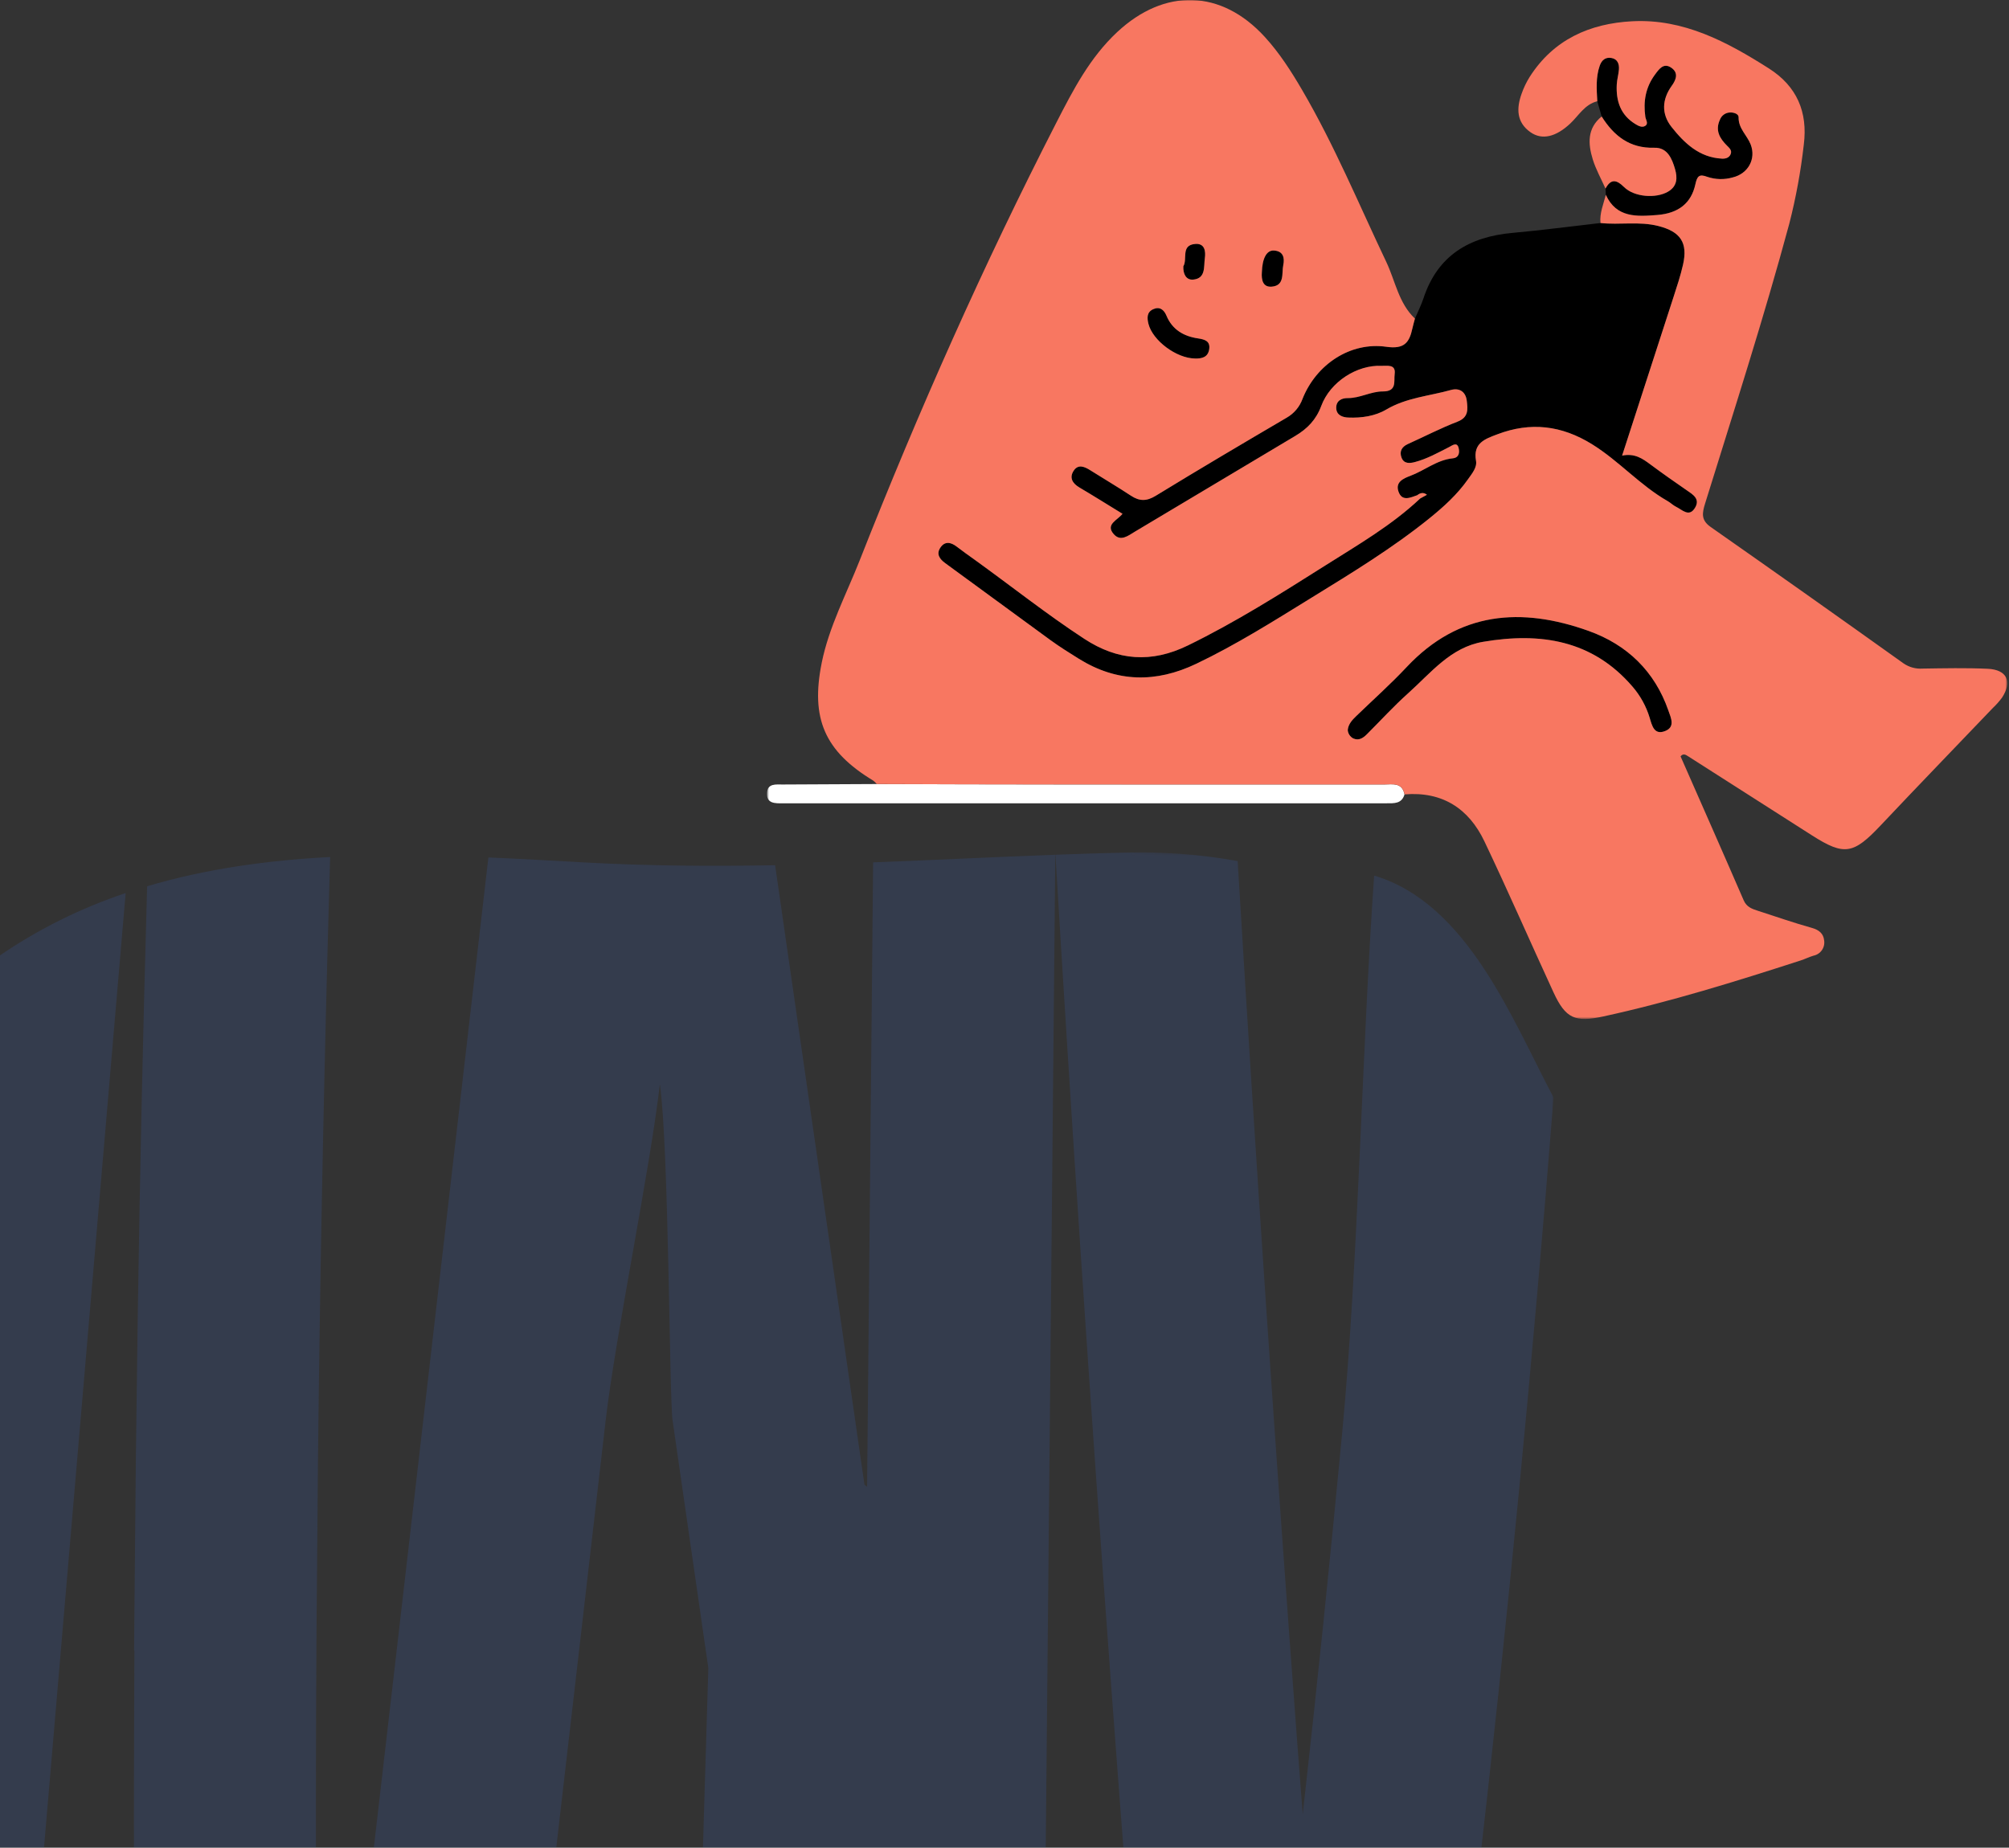 <svg width="811" height="746" viewBox="0 0 811 746" fill="none" xmlns="http://www.w3.org/2000/svg">
<rect x="0" y="0" width="811" height="746" fill="#333333" stroke="none"/>
<mask id="mask0_158_10" style="mask-type:luminance" maskUnits="userSpaceOnUse" x="309" y="0" width="502" height="412">
<path d="M810.301 0H309.617V411.408H810.301V0Z" fill="white"/>
</mask>
<g mask="url(#mask0_158_10)">
<path d="M571.186 128.634C570.84 129.958 570.447 131.271 570.157 132.606C568.916 138.306 566.923 141.059 559.642 140.016C545.123 137.934 531.342 147.131 525.82 161.016C524.658 164.253 522.373 166.966 519.38 168.662C501.701 179.039 484.046 189.462 466.567 200.162C462.835 202.447 459.972 202.406 456.504 200.115C451.125 196.562 445.556 193.299 440.104 189.854C437.778 188.385 435.237 187.311 433.437 190.039C431.572 192.865 432.915 195.16 435.765 196.839C441.496 200.219 447.131 203.764 453.141 207.446C451.094 210.068 446.158 211.689 449.557 215.612C452.357 218.848 455.413 216.288 458.174 214.635C479.714 201.748 501.265 188.882 522.826 176.035C527.759 173.11 531.283 169.49 533.372 163.885C537.005 154.131 547.851 147.229 557.752 147.709C559.889 147.809 563.564 146.868 562.999 151.05C562.609 153.933 564.035 158.08 558.199 158.042C553.461 158.01 548.999 160.781 544.045 160.734C541.545 160.709 539.345 161.834 539.418 164.749C539.491 167.664 542.018 168.495 544.264 168.589C549.611 168.81 555.1 168.022 559.606 165.356C567.756 160.535 576.976 159.908 585.716 157.456C589.122 156.5 591.69 158.145 592.121 161.856C592.521 165.256 592.9 168.495 588.389 170.235C581.558 172.872 575.018 176.267 568.33 179.282C565.787 180.43 564.824 182.363 565.811 184.854C566.786 187.314 569.097 187.099 571.155 186.56C576.097 185.265 580.522 182.76 585.044 180.472C586.254 179.858 588.209 178.259 588.837 180.923C589.226 182.573 589.112 184.779 586.437 185.05C580.037 185.696 575.114 189.957 569.326 192.123C566.555 193.161 563.191 194.617 564.546 198.474C565.985 202.567 569.269 200.931 572.097 199.954C573.368 198.954 574.673 198.691 576.041 199.771L573.302 201.271C561.822 212.093 548.229 219.955 535.022 228.304C516.922 239.743 498.839 251.19 479.522 260.611C464.812 267.784 451.245 266.78 437.729 257.942C422.481 247.972 408.235 236.642 393.474 226.007C391.046 224.257 388.591 222.542 386.224 220.713C383.874 218.897 381.446 218.413 379.651 221.064C377.894 223.658 379.221 225.664 381.621 227.408C395.776 237.691 409.83 248.115 423.985 258.398C427.702 261.098 431.61 263.551 435.517 265.98C450.91 275.549 466.645 275.765 482.886 268.016C499.148 260.258 514.318 250.649 529.609 241.229C545.885 231.202 562.209 221.258 577.125 209.204C582.879 204.552 588.318 199.604 592.6 193.515C594.2 191.239 596.332 188.751 595.85 186.06C594.561 178.86 599.51 177.234 604.44 175.36C617.867 170.243 630.408 171.741 642.701 179.368C653.601 186.129 662.081 195.973 673.225 202.326C674.425 203.008 675.425 204.05 676.656 204.642C679.136 205.842 681.903 209.008 684.291 204.966C686.391 201.402 683.413 199.666 680.855 197.911C675.919 194.52 671.023 191.067 666.214 187.499C663.064 185.161 659.953 182.93 654.826 183.953C661.926 162.053 668.753 141.077 675.526 120.082C676.937 115.706 678.408 111.325 679.418 106.848C681.418 97.964 678.397 93.537 669.457 91.256C661.727 89.283 653.849 90.892 646.084 90.043C634.22 91.392 622.377 92.961 610.484 94.037C593.139 95.609 580.384 103.084 574.658 120.372C573.721 123.2 572.358 125.888 571.191 128.639" fill="black"/>
<path d="M566.981 320.74C566.013 315.8 562.117 316.727 558.781 316.725C514.635 316.707 470.49 316.703 426.345 316.713C402.212 316.7 378.081 316.646 353.953 316.551C341.295 316.613 328.637 316.675 315.978 316.739C313.247 316.753 309.841 316.204 309.63 320.139C309.396 324.472 312.822 324.346 315.945 324.345C397.201 324.323 478.456 324.317 559.71 324.327C562.763 324.327 565.858 324.569 566.984 320.737" fill="white"/>
<path d="M648.247 78.659C652.516 88.059 660.883 87.435 668.968 86.805C677.568 86.134 682.713 82.045 684.378 74.466C685.108 71.144 685.878 70.121 689.235 71.41C692.544 72.519 696.111 72.597 699.464 71.635C705.72 70.128 708.976 64.148 706.719 58.327C705.28 54.618 701.74 51.894 701.844 47.354C701.874 46.03 700.039 45.395 698.565 45.409C697.639 45.401 696.732 45.678 695.968 46.204C695.205 46.73 694.622 47.478 694.299 48.347C692.314 52.656 694.219 55.869 697.175 58.818C698.135 59.775 699.317 60.749 698.601 62.328C697.945 63.779 696.515 64.121 695.115 64.049C685.985 63.586 679.964 57.81 674.787 51.283C670.648 46.065 670.865 40.183 674.849 34.654C676.623 32.193 677.675 29.461 674.749 27.397C671.566 25.15 669.73 27.906 668.081 30.132C664.313 35.223 663.305 40.975 664.195 47.158C664.376 48.409 665.638 49.936 664.068 50.867C662.83 51.6 661.39 50.832 660.186 50.101C654.175 46.445 652.323 40.78 652.659 34.154C652.759 32.105 653.376 30.087 653.535 28.037C653.712 25.768 652.921 23.791 650.435 23.398C648.111 23.03 646.596 24.224 645.785 26.538C644.137 31.251 644.551 36.063 644.801 40.883C645.388 42.93 645.975 44.977 646.562 47.024C651.501 54.86 657.871 59.948 667.844 59.657C673.123 59.503 674.988 64.096 676.203 68.325C677.174 71.712 677.162 75.154 673.389 77.366C668.478 80.246 659.674 79.589 655.589 75.514C652.613 72.548 650.289 72.058 648.119 76.149C648.161 76.986 648.203 77.823 648.246 78.66" fill="black"/>
<path d="M648.117 76.146C650.283 72.055 652.612 72.546 655.589 75.511C659.678 79.587 668.481 80.244 673.389 77.363C677.162 75.151 677.174 71.71 676.203 68.324C674.988 64.095 673.125 59.501 667.844 59.656C657.871 59.945 651.5 54.856 646.562 47.023C640.662 51.815 641.041 58.074 642.973 64.346C644.229 68.42 646.373 72.223 648.114 76.146" fill="#F87761"/>
<path d="M544.066 294.768C544.122 295.471 544.354 296.148 544.74 296.736C545.127 297.325 545.656 297.807 546.278 298.137C548.561 299.151 550.278 297.974 551.806 296.445C557.347 290.917 562.631 285.104 568.457 279.895C577.636 271.687 585.578 261.345 598.734 259.123C621.725 255.241 642.794 258.329 659.023 277.223C662.196 280.894 664.559 285.192 665.957 289.838C666.905 292.982 667.744 296.878 672.144 295.171C676.379 293.529 674.536 289.86 673.487 286.847C667.966 270.975 656.799 260.298 641.377 254.76C614.196 245.001 588.933 246.839 567.835 269.334C561.388 276.208 554.327 282.505 547.545 289.063C545.874 290.677 544.288 292.336 544.067 294.763" fill="black"/>
<path d="M482.379 144.744C485.111 144.844 487.579 144.275 488.11 141.144C488.688 137.744 486.428 137.044 483.592 136.629C477.845 135.78 473.229 133.108 470.877 127.453C469.839 124.959 468.071 123.678 465.5 124.853C462.929 126.028 463.007 128.368 463.614 130.768C465.327 137.523 474.896 144.669 482.379 144.744Z" fill="black"/>
<path d="M509.383 109.928C509.152 112.983 509.758 116.069 513.414 115.742C518.701 115.27 517.332 110.342 518.028 107.035C518.66 104.023 517.957 101.32 514.166 101.158C511.273 101.035 509.544 104.384 509.384 109.927" fill="black"/>
<path d="M477.688 107.526C477.546 110.596 478.818 113.165 481.712 112.883C486.812 112.383 485.894 107.695 486.371 104.283C486.771 101.394 486.338 98.203 482.522 98.489C476.533 98.94 479.472 104.653 477.687 107.521" fill="black"/>
<path d="M331.703 267.637C334.652 253.066 341.633 239.972 347.024 226.291C370.753 166.092 396.964 107 426.486 49.417C433.166 36.387 439.944 23.255 451 12.945C470.14 -4.9 492.987 -4.323 510.539 14.863C516.478 21.355 521.193 28.716 525.607 36.263C538.653 58.563 548.525 82.418 559.593 105.692C563.262 113.406 564.587 122.386 571.186 128.63C570.84 129.953 570.447 131.267 570.157 132.602C568.917 138.302 566.923 141.055 559.642 140.012C545.123 137.93 531.342 147.127 525.82 161.012C524.658 164.25 522.373 166.963 519.38 168.658C501.701 179.035 484.046 189.458 466.567 200.158C462.835 202.443 459.972 202.402 456.504 200.111C451.125 196.558 445.556 193.295 440.104 189.85C437.778 188.381 435.237 187.307 433.437 190.035C431.572 192.861 432.915 195.155 435.765 196.835C441.496 200.216 447.131 203.76 453.141 207.443C451.094 210.065 446.158 211.686 449.557 215.609C452.357 218.845 455.413 216.285 458.174 214.632C479.714 201.746 501.265 188.879 522.826 176.032C527.761 173.107 531.283 169.487 533.372 163.882C537.005 154.128 547.851 147.226 557.75 147.706C559.889 147.806 563.563 146.865 562.999 151.047C562.609 153.929 564.034 158.077 558.199 158.037C553.461 158.007 548.999 160.778 544.045 160.729C541.545 160.705 539.345 161.829 539.418 164.745C539.491 167.661 542.018 168.491 544.264 168.584C549.611 168.807 555.1 168.018 559.606 165.352C567.756 160.531 576.976 159.904 585.716 157.452C589.122 156.496 591.69 158.141 592.121 161.852C592.521 165.252 592.9 168.491 588.389 170.231C581.558 172.868 575.018 176.261 568.33 179.278C565.787 180.426 564.824 182.357 565.811 184.85C566.786 187.31 569.097 187.095 571.155 186.556C576.097 185.261 580.522 182.756 585.044 180.468C586.254 179.854 588.209 178.255 588.837 180.918C589.226 182.57 589.112 184.775 586.437 185.046C580.037 185.692 575.114 189.953 569.326 192.119C566.555 193.157 563.189 194.613 564.546 198.47C565.983 202.562 569.269 200.927 572.094 199.947C573.365 198.947 574.67 198.684 576.038 199.763L573.299 201.263C561.819 212.085 548.226 219.947 535.019 228.296C516.919 239.735 498.836 251.182 479.519 260.603C464.809 267.776 451.242 266.772 437.726 257.934C422.474 247.97 408.231 236.636 393.467 226C391.039 224.251 388.584 222.536 386.217 220.707C383.867 218.891 381.439 218.407 379.644 221.058C377.887 223.652 379.214 225.658 381.614 227.402C395.77 237.685 409.823 248.109 423.978 258.392C427.695 261.092 431.603 263.545 435.51 265.974C450.903 275.543 466.638 275.759 482.879 268.01C499.141 260.252 514.311 250.643 529.602 241.222C545.876 231.196 562.202 221.253 577.118 209.199C582.873 204.547 588.311 199.599 592.593 193.51C594.193 191.234 596.325 188.746 595.843 186.055C594.554 178.855 599.503 177.229 604.433 175.355C617.86 170.236 630.401 171.735 642.694 179.363C653.594 186.124 662.074 195.963 673.218 202.321C674.418 203.002 675.418 204.045 676.649 204.637C679.129 205.837 681.896 209.002 684.284 204.959C686.384 201.397 683.406 199.659 680.848 197.905C675.912 194.514 671.016 191.061 666.207 187.493C663.057 185.155 659.946 182.922 654.819 183.947C661.919 162.047 668.746 141.071 675.519 120.076C676.93 115.7 678.401 111.319 679.411 106.842C681.411 97.958 678.39 93.531 669.45 91.25C661.72 89.277 653.842 90.886 646.077 90.037C645.703 86.037 647.292 82.406 648.246 78.657C652.515 88.057 660.882 87.433 668.967 86.803C677.567 86.132 682.713 82.043 684.377 74.463C685.107 71.143 685.877 70.119 689.234 71.408C692.542 72.517 696.109 72.596 699.463 71.633C705.719 70.126 708.974 64.146 706.718 58.325C705.279 54.616 701.739 51.892 701.843 47.352C701.873 46.028 700.038 45.393 698.564 45.407C697.637 45.399 696.73 45.676 695.967 46.202C695.203 46.728 694.621 47.476 694.298 48.345C692.313 52.654 694.218 55.867 697.174 58.816C698.134 59.773 699.316 60.747 698.6 62.326C697.943 63.777 696.514 64.119 695.112 64.048C685.983 63.583 679.962 57.807 674.786 51.282C670.647 46.062 670.864 40.182 674.848 34.652C676.622 32.191 677.674 29.459 674.748 27.395C671.565 25.147 669.728 27.904 668.08 30.13C664.312 35.221 663.304 40.973 664.194 47.156C664.375 48.407 665.637 49.934 664.067 50.865C662.829 51.6 661.389 50.83 660.185 50.099C654.174 46.443 652.322 40.778 652.658 34.152C652.758 32.105 653.375 30.085 653.534 28.035C653.711 25.766 652.92 23.789 650.434 23.396C648.11 23.028 646.595 24.222 645.784 26.536C644.136 31.249 644.55 36.061 644.8 40.881C639.708 42.133 637.3 46.687 633.846 49.913C628.146 55.238 622.531 56.713 617.786 53.352C612.126 49.339 612.15 43.718 614.24 37.859C615.075 35.469 616.174 33.179 617.517 31.033C627.15 15.933 641.794 9.474 658.902 8.584C679.68 7.5 697.191 16.9 714.076 27.631C725.405 34.831 729.818 45.282 728.167 58.358C726.957 69.11 725.005 79.766 722.325 90.248C712.077 128.248 699.987 165.696 688.325 203.27C687.116 207.164 686.61 209.996 690.577 212.77C716.6 230.992 742.537 249.339 768.387 267.81C770.647 269.381 773.375 270.132 776.12 269.938C784.872 269.807 793.642 269.618 802.38 270.014C810.196 270.367 812.428 275.17 808.18 281.673C807.087 283.158 805.861 284.539 804.518 285.802C789.408 301.613 774.198 317.33 759.196 333.243C748.196 344.911 744.513 345.598 731.503 337.301C714.815 326.659 698.133 316.004 681.458 305.337C680.487 304.717 679.489 304.062 678.416 305.377C686.916 324.718 695.48 344.063 703.887 363.477C705.087 366.253 707.315 366.977 709.718 367.752C716.946 370.089 724.129 372.595 731.44 374.637C734.319 375.437 736.087 376.947 736.368 379.628C736.6 381.016 736.284 382.438 735.488 383.598C734.692 384.757 733.477 385.562 732.099 385.844C730.337 386.356 728.674 387.205 726.924 387.771C700.654 396.271 674.307 404.477 647.294 410.371C635.874 412.864 632.023 411.298 627.094 400.599C617.745 380.321 608.826 359.84 599.227 339.683C592.891 326.383 582.19 319.466 566.988 320.734C566.021 315.795 562.124 316.722 558.788 316.721C514.642 316.702 470.497 316.698 426.353 316.709C402.22 316.695 378.089 316.641 353.961 316.547C353.518 316.029 353.021 315.56 352.478 315.147C332.961 303.333 327.153 290.147 331.712 267.63M513.424 115.73C518.711 115.258 517.342 110.33 518.038 107.023C518.67 104.011 517.967 101.308 514.176 101.146C511.283 101.023 509.554 104.372 509.396 109.913C509.162 112.97 509.768 116.057 513.424 115.73ZM482.524 98.493C476.537 98.944 479.475 104.657 477.689 107.525C477.546 110.595 478.819 113.164 481.713 112.882C486.813 112.382 485.896 107.694 486.372 104.282C486.777 101.393 486.34 98.202 482.523 98.488M463.615 130.763C465.328 137.518 474.897 144.663 482.38 144.74C485.112 144.84 487.58 144.271 488.111 141.14C488.689 137.74 486.429 137.04 483.593 136.623C477.846 135.774 473.23 133.102 470.878 127.448C469.84 124.954 468.072 123.671 465.501 124.848C462.93 126.025 463.008 128.365 463.615 130.763ZM546.278 298.132C548.559 299.147 550.278 297.969 551.806 296.44C557.347 290.912 562.631 285.1 568.455 279.89C577.635 271.682 585.577 261.341 598.732 259.12C621.724 255.237 642.794 258.32 659.021 277.22C662.195 280.89 664.557 285.189 665.955 289.835C666.904 292.979 667.744 296.875 672.143 295.168C676.378 293.526 674.535 289.858 673.486 286.844C667.963 270.972 656.798 260.295 641.376 254.757C614.193 244.998 588.932 246.836 567.834 269.333C561.387 276.206 554.325 282.503 547.542 289.06C545.872 290.674 544.285 292.335 544.065 294.76C544.121 295.463 544.352 296.14 544.739 296.728C545.126 297.317 545.655 297.799 546.277 298.129" fill="#F87761"/>
</g>
<g style="mix-blend-mode:screen" opacity="0.15">
<mask id="mask1_158_10" style="mask-type:luminance" maskUnits="userSpaceOnUse" x="-67" y="335" width="696" height="603">
<path d="M-66.607 925.536L618.754 937.188L628.787 346.982L-56.574 335.33L-66.607 925.536Z" fill="white"/>
</mask>
<g mask="url(#mask1_158_10)">
<path d="M3.54 912.242C9.186 846.386 14.82 780.517 20.442 714.636C22.066 695.592 23.692 676.541 25.322 657.484L31.375 586.685C36.798 523.471 42.208 460.249 47.603 397.019C48.646 384.878 49.686 372.729 50.723 360.572C32.489 366.655 15.199 375.271 -0.638 386.165C-9.934 392.608 -18.717 399.76 -26.91 407.556C-30.536 450.085 -34.171 492.615 -37.813 535.146C-38.358 541.568 -38.909 547.994 -39.464 554.424L-49.456 671.179C-54.633 731.689 -59.809 792.216 -64.985 852.76C-65.138 854.601 -65.31 856.423 -65.459 858.264C-46.249 885.351 -22.308 902.008 3.54 912.242Z" fill="#3C6FE2"/>
<path d="M462.138 855.532C463.377 870.895 464.645 886.256 465.941 901.616C511.142 893.228 553.997 870.435 587.85 831.968C590.657 809.254 593.373 786.541 595.999 763.828C608.331 657.118 618.715 550.214 627.153 443.117C610.499 411.742 592.475 364.752 554.727 353.521C549.796 423.132 548.409 508.79 541.838 578.275C536.976 629.719 531.661 681.129 525.893 732.504C525.157 722.8 524.413 713.091 523.662 703.377C514.924 586.833 507.031 470.223 499.981 353.545C499.855 351.583 499.748 349.615 499.621 347.652C484.43 344.914 468.995 343.765 453.566 344.223C444.306 344.466 435.144 344.773 426.061 345.097C429.278 398.705 432.675 452.286 436.252 505.84C444.046 622.453 452.675 739.016 462.141 855.531" fill="#3C6FE2"/>
<path d="M203.348 929.243C210.956 863.62 218.55 797.991 226.13 732.356C228.522 711.681 230.916 691 233.312 670.312L244.472 573.683C248.505 538.972 262.359 472.472 266.377 437.784C270.033 463.088 270.177 564.179 271.519 573.538L285.943 673.492C284.128 731.921 280.291 863.257 279.147 926.164C293.469 925.127 307.595 923.805 321.825 922.264C353.199 918.848 385.067 914.3 420.583 908.814C421.236 841.935 421.879 775.047 422.511 708.149C423.69 587.125 424.853 466.107 426.001 345.095C401.121 346.033 376.778 347.246 352.463 348.175C351.998 396.809 351.531 445.443 351.062 494.077C350.709 529.488 350.366 564.898 350.034 600.308L348.97 599.435C338.177 524.551 327.377 449.662 316.569 374.769C315.352 366.295 314.129 357.813 312.9 349.323C287.348 349.813 261.546 349.632 234.968 348.157C222.637 347.47 210.007 346.733 197.154 346.196C189.853 409.176 182.567 472.158 175.294 535.142C173.759 548.434 172.223 561.726 170.685 575.017L169.848 582.288L159.177 674.592C151.058 744.651 142.948 814.722 134.849 884.803C133.156 899.401 131.471 914.004 129.793 928.612C139.25 928.613 148.346 928.627 156.955 928.834C173.175 929.232 188.555 929.371 203.348 929.243Z" fill="#3C6FE2"/>
<path d="M54.12 666.31L54.262 666.444C53.889 736.156 54.052 805.885 54.75 875.631C54.929 892.143 55.129 908.648 55.349 925.147C80.473 928.497 105.733 928.607 128.916 928.621C127.941 860.985 127.48 793.363 127.534 725.755C127.542 703.998 127.618 682.236 127.761 660.468L128.373 588.058C129.134 519.736 130.422 451.429 132.237 383.137C132.569 370.763 132.913 358.389 133.268 346.015C108.264 347.327 83.325 350.712 59.397 357.817C57.724 416.188 56.452 474.572 55.58 532.969C55.303 551.775 55.056 570.577 54.841 589.372L54.12 666.31Z" fill="#3C6FE2"/>
</g>
</g>
</svg>
